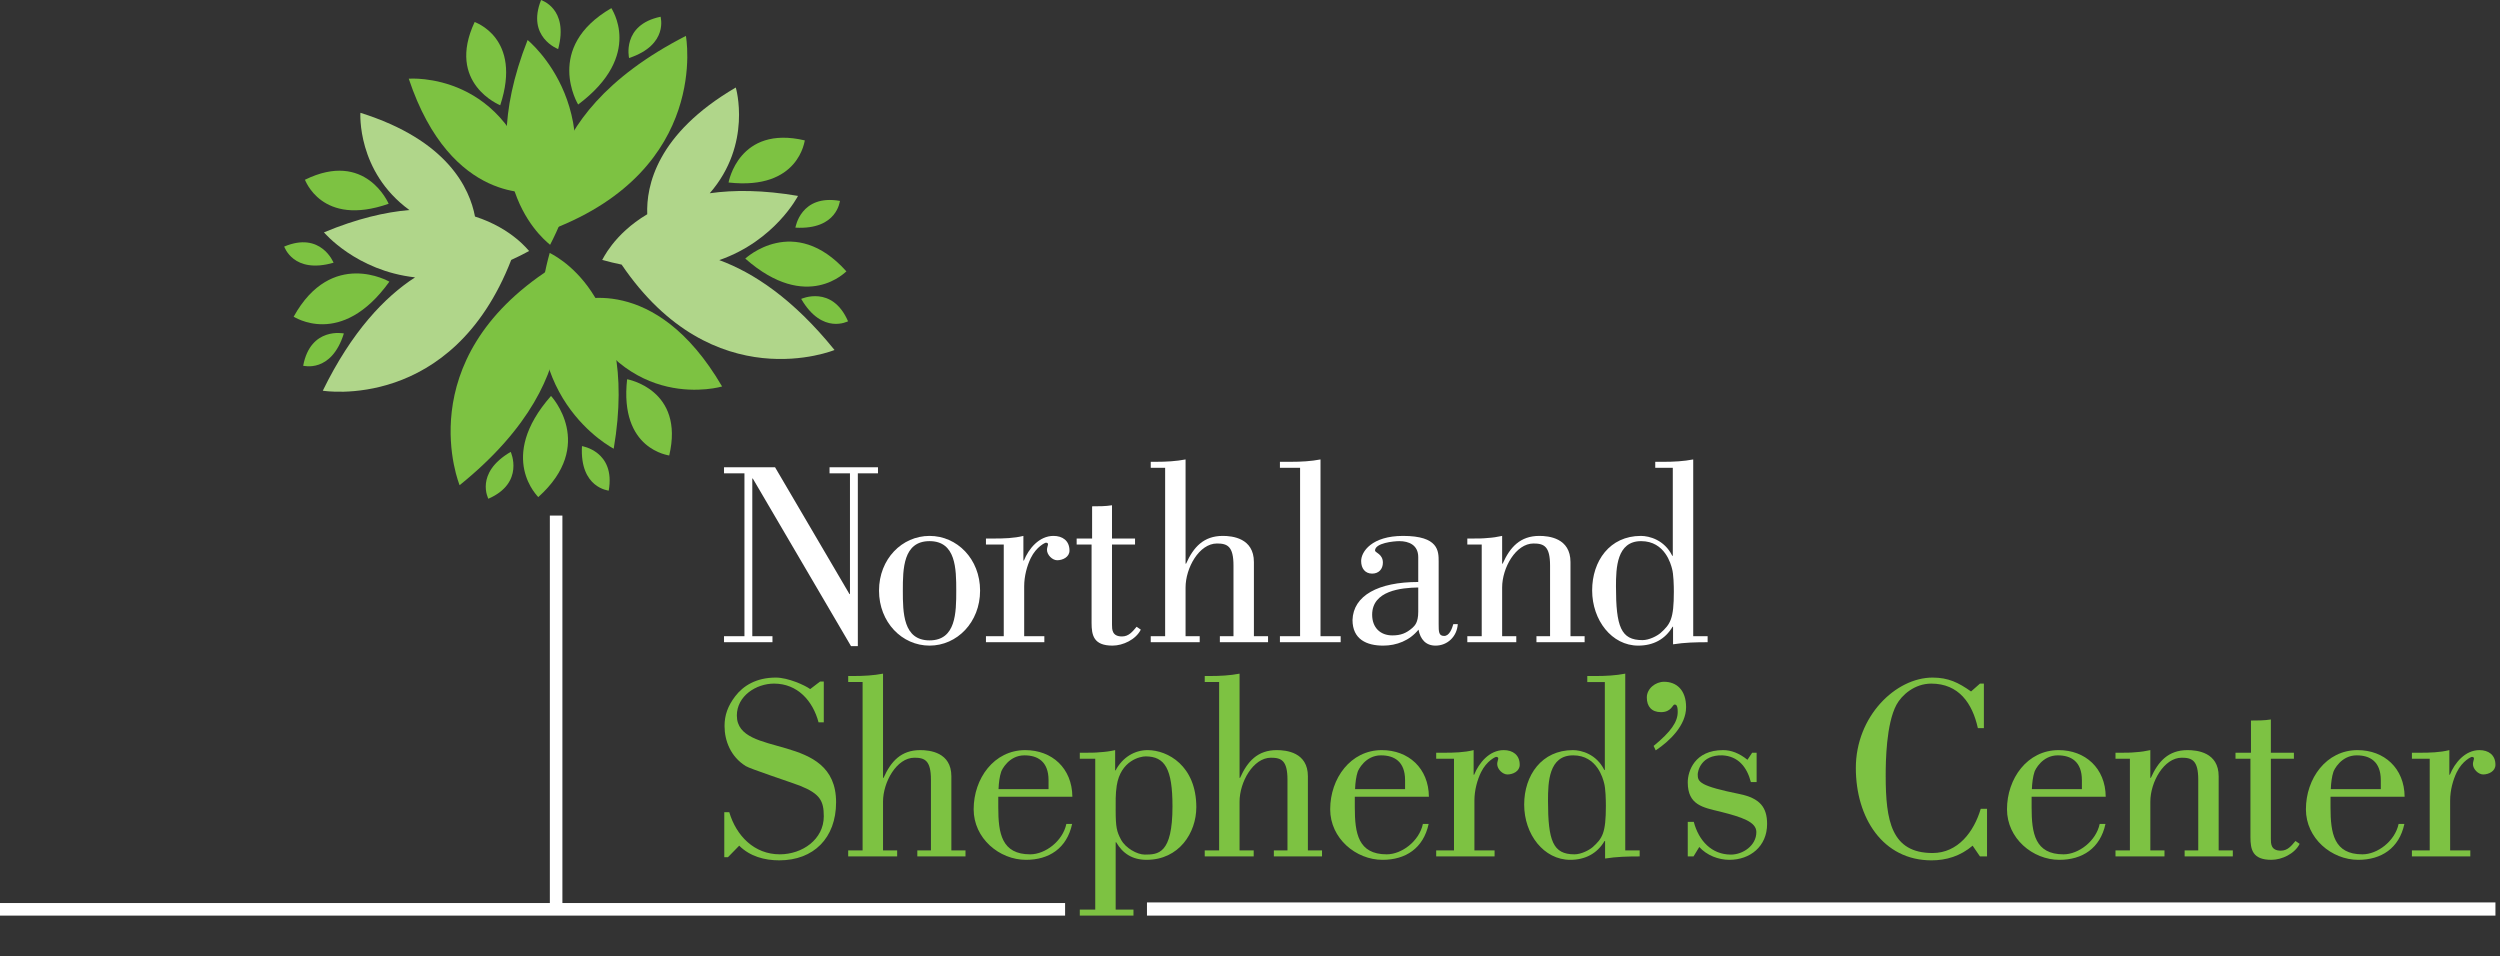 <?xml version="1.0" encoding="UTF-8"?><svg id="a" xmlns="http://www.w3.org/2000/svg" xmlns:xlink="http://www.w3.org/1999/xlink" viewBox="0 0 420.149 160.73"><rect x="0" y="0" width="420.149" height="160.73" fill="#333333" stroke="none"/><defs><style>.c{fill:#7dc242;}.d{fill:#fff;}.e{fill:#7dc243;}.f{clip-path:url(#b);}.g{fill:#b0d68a;}.h{fill:none;}</style><clipPath id="b"><rect class="h" width="420.149" height="174.397"/></clipPath></defs><rect class="d" x="92.407" y="86.647" width="2.11" height="65.666"/><g class="f"><path class="c" d="m65.317,34.246s-3.823-9.075-14.072-4.034c.015-.091,2.728,8.011,14.072,4.034"/><path class="c" d="m65.439,47.339s-9.704-5.653-16.09,5.89c-.044-.095,7.949,5.428,16.09-5.89"/><path class="c" d="m56.058,44.152s-2.103-5.322-8.298-2.711c.012-.053,1.471,4.679,8.298,2.711"/><path class="c" d="m57.791,56.042s-5.601-1.18-6.84,5.427c-.036-.039,4.716,1.353,6.84-5.427"/><path class="g" d="m79.828,36.392c-.884-4.671-4.554-12.826-19.26-17.434,0,0-.64,9.868,8.233,16.34-4.078.346-8.842,1.457-14.357,3.752,0,0,5.418,6.463,15.309,7.564-5.091,3.303-10.632,9.073-15.505,19.049,0,0,21.704,3.632,31.668-21.981.983-.443,1.986-.943,3.009-1.5-.001.09-2.75-3.76-9.097-5.79"/><path class="g" d="m120.88,43.716c9.395-3.281,13.233-10.791,13.233-10.791-5.89-1.005-10.781-1.022-14.833-.447,7.203-8.292,4.376-17.769,4.376-17.769-13.306,7.777-15.063,16.547-14.88,21.297-5.731,3.397-7.55,7.761-7.572,7.674,1.121.315,2.211.577,3.268.79,15.433,22.74,35.778,14.351,35.778,14.351-6.978-8.635-13.67-13.02-19.37-15.105"/><path class="c" d="m122.441,30.67s1.699-9.699,12.815-7.075c-.036-.085-.869,8.418-12.815,7.075"/><path class="c" d="m125.248,43.46s8.194-7.677,16.998,2.147c.022-.102-6.535,7.069-16.998-2.147"/><path class="c" d="m133.678,38.26s.862-5.659,7.483-4.497c-.023-.049-.388,4.89-7.483,4.497"/><path class="c" d="m134.648,50.235s5.195-2.401,7.877,3.763c.028-.045-4.294,2.373-7.877-3.763"/><path class="c" d="m68.695,13.227s16.903-1.415,21.346,19.116c.109-.104-14.198,2.28-21.346-19.116"/><path class="c" d="m88.669,6.727s15.283,12.33,3.778,34.417c.168-.006-13.648-9.374-3.778-34.417"/><path class="c" d="m115.273,6.034s4.159,22.261-22.502,32.519c.151.121-4.941-18.473,22.502-32.519"/><path class="c" d="m84.069,17.689s-9.145-3.653-4.297-13.995c-.091.02,8.061,2.578,4.297,13.995"/><path class="c" d="m97.163,17.566s-5.833-9.596,5.585-16.198c-.095-.044,5.578,7.845-5.585,16.198"/><path class="c" d="m93.802,8.246S88.44,6.243,90.934 0c-.051.013,4.706,1.383,2.868,8.246"/><path class="c" d="m105.721,9.754s-1.286-5.577,5.299-6.94c-.042-.036,1.44,4.689-5.299,6.94"/><path class="c" d="m121.355,64.951s-16.253,4.852-24.812-14.333c-.084.125,13.43-5.144,24.812,14.333"/><path class="c" d="m103.14,75.409s-17.486-8.935-10.754-32.912c-.164.042,15.278,6.377,10.754,32.912"/><path class="c" d="m77.243,81.543s-8.636-20.937,15.356-36.443c-.173-.088,8.626,17.067-15.356,36.443"/><path class="c" d="m105.394,63.736s9.698,1.699,7.075,12.816c.084-.037-8.417-.869-7.075-12.816"/><path class="c" d="m92.604,66.543s7.677,8.196-2.145,16.999c.101.023-7.069-6.534,2.145-16.999"/><path class="c" d="m97.805,74.974s5.658.861,4.497,7.484c.049-.024-4.891-.389-4.497-7.484"/><path class="c" d="m85.83,75.942s2.401,5.196-3.763,7.88c.045.027-2.372-4.295,3.763-7.88"/><rect class="d" y="151.763" width="178.999" height="2.113"/><polygon class="d" points="125.112 79.547 121.678 79.547 121.678 78.534 130.259 78.534 142.757 99.834 142.845 99.834 142.845 79.547 139.413 79.547 139.413 78.534 147.554 78.534 147.554 79.547 144.167 79.547 144.167 108.59 143.022 108.59 126.519 80.427 126.431 80.427 126.431 106.919 129.82 106.919 129.82 107.93 121.678 107.93 121.678 106.919 125.112 106.919 125.112 79.547"/><path class="d" d="m164.713,99.261c0,5.324-3.873,9.241-8.493,9.241-4.621,0-8.493-3.917-8.493-9.241,0-5.325,3.872-9.197,8.493-9.197,4.62,0,8.493,3.872,8.493,9.197m-12.982,0c0,3.696.044,8.361,4.489,8.361,4.444,0,4.488-4.665,4.488-8.361,0-3.652-.044-8.317-4.488-8.317-4.445,0-4.489,4.665-4.489,8.317"/><path class="d" d="m171.992,94.201h.088c.792-1.98,2.553-4.137,4.973-4.137,1.496,0,2.684.792,2.684,2.464,0,1.101-1.144,1.628-2.068,1.628-.792,0-1.716-.88-1.716-1.76,0-.352.176-.748.176-.924,0-.264-.264-.264-.396-.264-.044,0-1.54.616-2.509,2.597-.616,1.276-1.1,2.992-1.1,4.752v8.362h3.389v1.011h-9.813v-1.011h2.992v-15.403h-2.992v-1.012h1.363c1.629,0,3.345-.044,4.929-.44v4.137Z"/><path class="d" d="m180.941,90.503h2.597v-5.412c1.144,0,2.244,0,3.344-.176v5.588h3.872v1.013h-3.872v13.466c0,.792,0,1.98,1.672,1.98,1.144,0,1.761-.793,2.465-1.629l.704.484c-.837,1.672-2.993,2.685-4.753,2.685-3.169,0-3.521-1.717-3.521-3.829v-13.157h-2.508v-1.013Z"/><path class="d" d="m195.813,78.622h-2.42v-1.012h.924c1.628,0,3.344-.088,4.929-.396v17.514h.088c1.231-2.773,2.948-4.664,6.16-4.664,1.585,0,5.237.351,5.237,4.4v12.454h2.376v1.012h-8.097v-1.012h2.289v-11.881c0-3.213-1.012-3.698-2.773-3.698-2.992,0-5.28,4.093-5.28,7.394v8.185h2.376v1.012h-8.229v-1.012h2.42v-28.296Z"/><path class="d" d="m215.103,107.93v-1.012h3.388v-28.296h-3.388v-1.012h1.892c1.629,0,3.344-.088,4.929-.396v29.704h3.388v1.012h-10.209Z"/><path class="d" d="m244.994,104.894c-.132,2.068-1.716,3.609-3.741,3.609-1.628,0-2.552-1.057-2.86-2.685-1.497,1.849-3.697,2.685-5.941,2.685-2.772,0-5.149-1.057-5.149-4.313.132-4.093,4.313-6.381,11.046-6.381v-4.18c0-2.069-1.628-2.685-3.168-2.685-.969,0-4.093.308-4.093,1.584,0,.352,1.32.572,1.32,2.024,0,1.101-.704,1.849-1.804,1.849-1.189,0-1.849-.881-1.849-2.112,0-1.585,1.804-4.225,7.041-4.225,5.985,0,5.985,2.552,5.985,4.313v10.473c0,1.32,0,2.025.924,2.025.881,0,1.321-1.233,1.54-1.981h.749Zm-6.645-6.161c-2.861.044-7.745.528-7.745,4.576,0,2.157,1.364,3.477,3.388,3.477,1.408,0,2.333-.352,3.389-1.276.352-.352.968-.837.968-2.684v-4.093Z"/><path class="d" d="m249.017,91.516h-2.42v-1.013h.924c.836,0,1.672,0,2.464-.088.836-.044,1.672-.175,2.464-.351v4.664h.088c1.232-2.773,2.949-4.664,6.161-4.664,1.584,0,5.237.351,5.237,4.4v12.454h2.376v1.012h-8.096v-1.012h2.288v-11.881c0-3.213-1.013-3.698-2.773-3.698-2.992,0-5.281,4.093-5.281,7.394v8.185h2.377v1.012h-8.229v-1.012h2.42v-15.402Z"/><path class="d" d="m286.983,106.919v1.011c-1.937,0-3.873.044-5.81.353v-2.949h-.088c-1.232,2.112-3.256,3.169-5.764,3.169-4.445,0-7.745-4.269-7.745-9.286,0-4.928,2.948-9.153,8.185-9.153,1.408,0,3.96.66,5.28,3.344h.088v-14.786h-2.948v-1.011h1.452c1.628,0,3.345-.088,4.929-.397v29.705h2.421Zm-11.178-15.975c-4.093,0-4.225,4.488-4.225,7.613,0,6.777.836,9.021,4.445,9.021,1.144,0,2.465-.703,3.036-1.188,1.673-1.496,2.245-2.377,2.245-6.953,0-.968-.045-2.992-.309-3.873-.175-.66-1.144-4.62-5.192-4.62"/><path class="c" d="m122.339,144.062h-.616v-7.569h.836c1.188,4.005,4.224,7.085,8.493,7.085,3.785,0,7.393-2.508,7.393-6.381,0-2.596-.616-3.784-4.004-5.149-1.629-.616-8.45-2.86-9.11-3.3-2.552-1.584-3.564-4.269-3.564-6.733,0-1.805.528-3.345,1.804-5.016,1.32-1.717,3.476-3.125,6.821-3.125,2.024,0,4.885,1.276,5.765,1.936l1.672-1.276h.616v6.865h-.88c-.968-3.652-3.564-6.513-7.481-6.513-2.993,0-6.249,2.069-6.249,5.368,0,7.306,16.678,2.597,16.678,14.567,0,6.029-3.784,9.769-9.549,9.769-2.464,0-4.929-.66-6.733-2.465l-1.892,1.937Z"/><path class="c" d="m144.968,114.622h-2.42v-1.012h.924c1.628,0,3.344-.088,4.929-.396v17.514h.088c1.231-2.772,2.948-4.664,6.16-4.664,1.585,0,5.237.352,5.237,4.401v12.454h2.376v1.012h-8.097v-1.012h2.289v-11.882c0-3.213-1.012-3.697-2.773-3.697-2.992,0-5.28,4.093-5.28,7.393v8.186h2.376v1.012h-8.229v-1.012h2.42v-28.297Z"/><path class="c" d="m180.178,138.474c-.879,4.092-3.872,6.029-7.745,6.029-4.488,0-8.801-3.609-8.801-8.493,0-5.194,3.433-9.946,8.669-9.946,4.489,0,7.877,3.036,7.921,7.833h-12.453v1.804c0,4.357.572,7.877,5.368,7.877,2.509,0,5.457-2.2,6.073-5.104h.968Zm-3.96-5.853v-1.496c0-3.169-1.848-4.181-4.049-4.181-2.64,0-3.828,2.464-3.916,2.773-.264.792-.396,1.803-.44,2.904h8.405Z"/><path class="c" d="m184.065,127.516h-2.596v-1.013h.924c.836,0,1.672,0,2.508-.088.881-.044,1.717-.175,2.509-.351v3.431l.088-.044c1.144-2.156,3.168-3.387,5.369-3.387,3.388,0,8.185,2.639,8.185,9.593,0,4.312-2.905,8.845-8.361,8.845-2.377,0-4.005-1.056-5.105-2.948h-.088v11.31h2.992v1.011h-9.021v-1.011h2.596v-25.348Zm3.433,8.581c0,2.904.176,3.652.88,4.973.748,1.452,2.728,2.552,4.005,2.552,2.244,0,4.664-.088,4.664-8.097,0-6.337-1.276-8.406-4.532-8.406-.836,0-4.181.661-4.841,4.929-.22,1.452-.176,2.773-.176,4.049"/><path class="c" d="m204.886,114.622h-2.42v-1.012h.924c1.628,0,3.344-.088,4.929-.396v17.514h.088c1.231-2.772,2.948-4.664,6.16-4.664,1.585,0,5.237.352,5.237,4.401v12.454h2.376v1.012h-8.097v-1.012h2.289v-11.882c0-3.213-1.012-3.697-2.773-3.697-2.992,0-5.28,4.093-5.28,7.393v8.186h2.376v1.012h-8.229v-1.012h2.42v-28.297Z"/><path class="c" d="m240.097,138.474c-.879,4.092-3.872,6.029-7.745,6.029-4.488,0-8.801-3.609-8.801-8.493,0-5.194,3.433-9.946,8.669-9.946,4.489,0,7.877,3.036,7.921,7.833h-12.453v1.804c0,4.357.572,7.877,5.368,7.877,2.509,0,5.457-2.2,6.073-5.104h.968Zm-3.96-5.853v-1.496c0-3.169-1.848-4.181-4.049-4.181-2.64,0-3.828,2.464-3.916,2.773-.264.792-.396,1.803-.44,2.904h8.405Z"/><path class="c" d="m247.658,130.201h.088c.792-1.98,2.552-4.137,4.973-4.137,1.496,0,2.684.792,2.684,2.464,0,1.101-1.144,1.628-2.068,1.628-.793,0-1.717-.88-1.717-1.76,0-.352.176-.748.176-.924,0-.264-.263-.264-.395-.264-.044,0-1.54.616-2.509,2.597-.616,1.276-1.1,2.992-1.1,4.752v8.362h3.388v1.011h-9.812v-1.011h2.992v-15.403h-2.992v-1.012h1.363c1.629,0,3.345-.044,4.929-.44v4.137Z"/><path class="c" d="m275.56,142.919v1.011c-1.937,0-3.872.044-5.809.353v-2.949h-.088c-1.232,2.112-3.257,3.169-5.764,3.169-4.446,0-7.746-4.269-7.746-9.286,0-4.928,2.949-9.153,8.185-9.153,1.408,0,3.961.66,5.281,3.344h.088v-14.786h-2.948v-1.012h1.452c1.628,0,3.344-.088,4.929-.396v29.705h2.42Zm-11.178-15.975c-4.092,0-4.225,4.488-4.225,7.613,0,6.777.837,9.021,4.446,9.021,1.143,0,2.464-.703,3.036-1.188,1.672-1.496,2.244-2.377,2.244-6.953,0-.968-.044-2.992-.308-3.873-.176-.66-1.144-4.62-5.193-4.62"/><path class="c" d="m277.908,125.36c2.948-2.421,4.048-4.049,4.048-5.722,0-1.187-.308-1.231-.528-1.231-.352,0-.528,1.276-2.289,1.276-1.54,0-2.376-.925-2.376-2.465,0-1.496,1.453-2.64,2.905-2.64,2.112,0,3.696,1.408,3.696,4.268,0,3.037-2.728,5.677-5.104,7.262l-.352-.748Z"/><path class="c" d="m295.218,126.503v4.929h-.968c-.66-2.552-2.156-4.357-4.797-4.489-3.608-.087-4.136,2.685-4.136,3.212,0,1.277.352,1.937,7.085,3.301,3.388.704,4.577,2.244,4.577,5.017,0,3.785-2.861,6.029-6.337,6.029-1.849,0-3.785-.748-5.062-2.156l-.967,1.584h-.968v-5.809h1.011c.836,3.168,2.993,5.501,6.25,5.501,1.98,0,4.268-1.497,4.268-3.785,0-1.716-2.42-2.508-6.073-3.433-2.904-.704-5.456-1.099-5.456-4.928,0-1.848,1.143-5.412,5.94-5.412,1.364,0,2.729.527,4.093,1.627l.792-1.188h.748Z"/><path class="e" d="m333.411,122.367h-1.012c-.924-4.181-3.213-7.48-7.833-7.48-2.816,0-4.972,1.935-5.852,3.564-1.717,3.212-1.805,9.461-1.805,11.882,0,7.568.924,13.025,7.877,13.025,4.269,0,6.953-3.564,8.098-7.436h1.055v8.008h-1.187l-1.233-1.804c-2.068,1.761-4.445,2.465-6.909,2.465-8.141,0-12.718-7.085-12.718-15.535,0-8.668,6.689-15.182,12.894-15.182,2.641,0,4.356.837,6.469,2.333l1.497-1.32h.659v7.48Z"/><path class="e" d="m353.843,138.474c-.881,4.092-3.873,6.029-7.745,6.029-4.489,0-8.802-3.609-8.802-8.493,0-5.194,3.433-9.946,8.669-9.946,4.489,0,7.878,3.036,7.922,7.833h-12.454v1.804c0,4.357.572,7.877,5.369,7.877,2.508,0,5.456-2.2,6.072-5.104h.969Zm-3.961-5.853v-1.496c0-3.169-1.849-4.181-4.049-4.181-2.64,0-3.828,2.464-3.916,2.773-.264.792-.396,1.803-.44,2.904h8.405Z"/><path class="e" d="m357.95,127.516h-2.42v-1.013h.924c.836,0,1.673,0,2.465-.088.836-.044,1.672-.175,2.464-.351v4.664h.088c1.232-2.773,2.948-4.664,6.161-4.664,1.584,0,5.236.351,5.236,4.4v12.454h2.377v1.012h-8.098v-1.012h2.289v-11.881c0-3.213-1.012-3.698-2.772-3.698-2.993,0-5.281,4.093-5.281,7.394v8.185h2.377v1.012h-8.23v-1.012h2.42v-15.402Z"/><path class="e" d="m375.699,126.503h2.597v-5.412c1.143,0,2.244,0,3.344-.177v5.589h3.872v1.013h-3.872v13.466c0,.792,0,1.98,1.672,1.98,1.145,0,1.76-.793,2.464-1.629l.704.484c-.836,1.672-2.992,2.685-4.752,2.685-3.169,0-3.52-1.717-3.52-3.829v-13.157h-2.509v-1.013Z"/><path class="e" d="m404.078,138.474c-.881,4.092-3.873,6.029-7.745,6.029-4.489,0-8.802-3.609-8.802-8.493,0-5.194,3.433-9.946,8.669-9.946,4.489,0,7.878,3.036,7.922,7.833h-12.454v1.804c0,4.357.572,7.877,5.369,7.877,2.508,0,5.456-2.2,6.072-5.104h.969Zm-3.961-5.853v-1.496c0-3.169-1.849-4.181-4.049-4.181-2.64,0-3.828,2.464-3.916,2.773-.264.792-.396,1.803-.44,2.904h8.405Z"/><path class="e" d="m411.638,130.201h.088c.793-1.98,2.553-4.137,4.973-4.137,1.497,0,2.684.792,2.684,2.464,0,1.101-1.143,1.628-2.068,1.628-.792,0-1.716-.88-1.716-1.76,0-.352.176-.748.176-.924,0-.264-.264-.264-.396-.264-.044,0-1.541.616-2.509,2.597-.616,1.276-1.1,2.992-1.1,4.752v8.362h3.389v1.011h-9.814v-1.011h2.993v-15.403h-2.993v-1.012h1.364c1.629,0,3.345-.044,4.929-.44v4.137Z"/><rect class="d" x="192.76" y="151.662" width="226.623" height="2.214"/></g></svg>